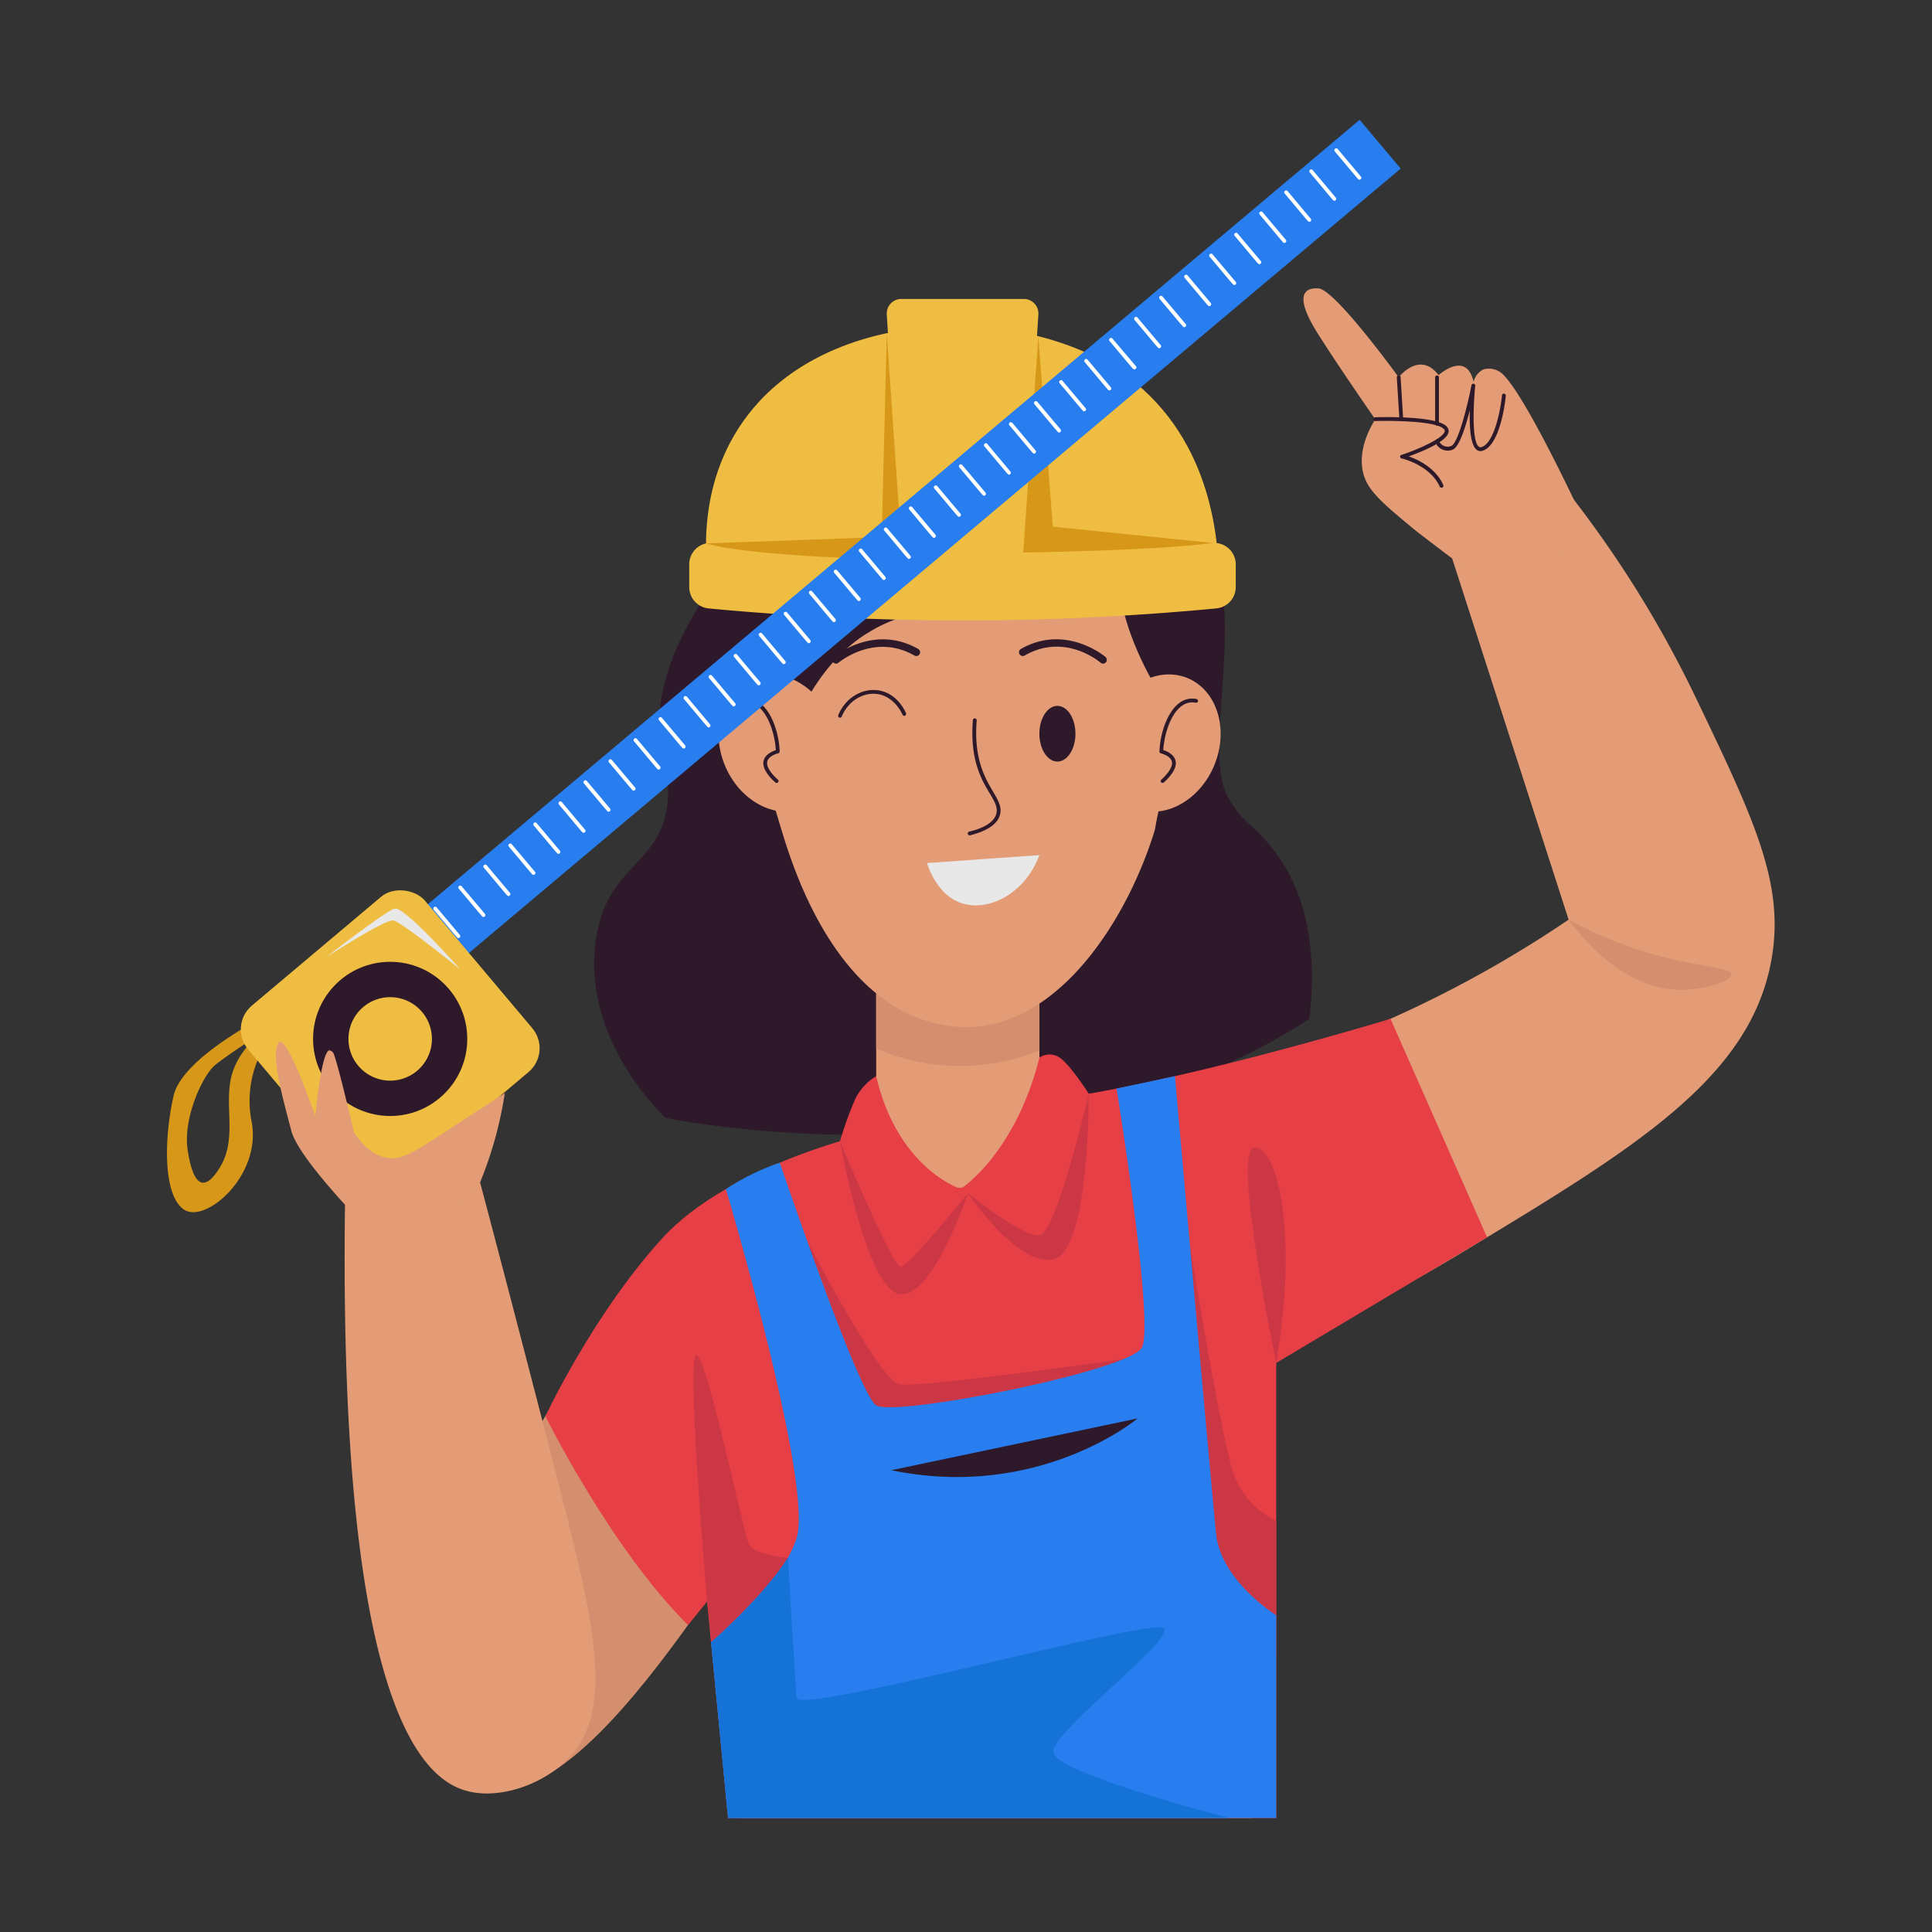<?xml version="1.0" encoding="UTF-8"?>
<svg xmlns="http://www.w3.org/2000/svg" xmlns:xlink="http://www.w3.org/1999/xlink" version="1.1" width="512" height="512" x="0" y="0" viewBox="0 0 512 512" style="enable-background:new 0 0 512 512" xml:space="preserve" class="">
  <rect x="0" y="0" width="512" height="512" fill="#333333" stroke="none"/>
  <g>
    <clipPath id="a">
      <path d="M232.2 237.81h43.26v80.14H232.2z" fill="#000000" opacity="1" data-original="#000000"></path>
    </clipPath>
    <path fill="#2d1929" d="M237 118.44c-38.45 14.11-66.21 53.91-61.86 78.5 1 5.53 3.74 13.95 0 22.79-4.32 10.18-15.14 12.53-17.35 30.27-3.28 26.24 18.59 46.24 18.59 46.24S275.1 316.89 347 270c2.38-20.63-1.9-34.37-8.75-43.77-5.8-8-8.72-7.54-12.81-15-5.5-10 .72-32.22-1.24-53.43-1.61-17.28-9.14-36.37-13.7-36a1.9 1.9 0 0 0-.36.07c-7.14-3.21-38.21-16.26-73.14-3.43z" opacity="1" data-original="#2d1929"></path>
    <g clip-path="url(#a)">
      <path fill="#e39c76" d="M232.2 237.81h43.26v80.14H232.2z" opacity="1" data-original="#e39c76"></path>
      <path fill="#d48f6e" d="M226.63 275.14a56.43 56.43 0 0 0 55.7 0v-24.28h-55.7z" opacity="1" data-original="#d48f6e"></path>
    </g>
    <path fill="#d7981a" d="M72 268.36s-23.59 11.46-26 22.05-3 26.07 2.69 30.09 20.71-9 18-23.19a28.34 28.34 0 0 1 5.85-23.5l-2.6-.63s-7 4.75-8.72 12.53 1.61 16.2-2.93 23.64-7.24 4-8.55-4.5 3.92-19.74 7.19-22.53 15.44-10.53 15.44-10.53z" opacity="1" data-original="#d7981a"></path>
    <path fill="#e39c76" d="M196.69 174.45s1-50.32 36.68-63.06l1-.15c23.49-9 40.62-.14 42.13.15a44.65 44.65 0 0 1 15.5 9.55c20.4 19.11 21.14 53.51 21.14 53.51a38.2 38.2 0 0 1 .28 5.85c-.32 9.6-6.11 31.91-7.35 39.55-7.31 24.05-26.1 53.58-51.67 52.31-31-1.85-43.49-39.75-47-51.27-3.82-12.38-6.94-24.4-7.46-26.22a37.82 37.82 0 0 1-1.35-12.95c-.67-2.55-1.3-5.02-1.9-7.27z" opacity="1" data-original="#e39c76"></path>
    <path fill="#2d1929" d="M256.85 220.39c4.16-1 6.57-2.62 7.16-4.65 1.36-4.68-7.54-8-6.18-24.9a.5.5 0 0 1 1 .08c-1.33 16.68 7.7 19.75 6.15 25.1-.7 2.4-3.35 4.19-7.87 5.34a.5.5 0 0 1-.26-.97zM285 194.45c0 4.07-2.15 7.37-4.78 7.37s-4.77-3.31-4.77-7.38 2.15-7.37 4.78-7.37 4.77 3.3 4.77 7.38zM292.32 175.87a1 1 0 0 1-.65-.25c-.38-.32-9.51-8-20.12-1.9a1 1 0 0 1-1-1.74c11.85-6.76 22.31 2 22.41 2.13a1 1 0 0 1-.64 1.76zM221.57 175.87a1 1 0 0 1-.66-1.76c.11-.09 10.56-8.89 22.42-2.13a1 1 0 1 1-1 1.74c-10.64-6.08-20 1.82-20.11 1.9a1 1 0 0 1-.65.25z" opacity="1" data-original="#2d1929"></path>
    <path fill="#e39c76" d="M246.68 296.21S188.26 318.7 182 338.07s13.71 143.71 13.71 143.71H331.6s6.29-147.71 0-163.83-44.2-28.62-84.92-21.74z" opacity="1" data-original="#e39c76"></path>
    <path fill="#d48f6e" d="M246.68 296.21s-44.84 8.9-65.93 29.05-90 127.16-61.86 145.9 61.24-35.61 101.23-97.47c0 0 59.37-53.12 26.56-77.48z" opacity="1" data-original="#d48f6e"></path>
    <path fill="#e39c76" d="M91.71 304.64c-3.65 147.07 20.24 166.89 32.08 170 8.62 2.3 20.31-1.72 27-8.83 12.09-12.9 6.87-35.09-3.12-74-10.75-41.91-19.49-75-25-95.6zM382.94 142.11l32.76 101.61a307.68 307.68 0 0 1-154.89 52.49l41.79 76.23a483.86 483.86 0 0 0 85-40.62c45.55-27.49 76.23-46 81.85-77.48 3.6-20.13-4.55-37.1-20-69.36a293.94 293.94 0 0 0-41.66-64z" opacity="1" data-original="#e39c76"></path>
    <path fill="#e73f46" d="M232.2 299.85s-38.56 8.31-56.84 28.46-30.82 47-30.82 47 17.18 34.84 37.79 55.36l5.06-6.27 5.55 57.41h145.27V361.19l55.87-33.3L368.5 270s-59.34 18.09-93.71 21.84z" opacity="1" data-original="#e73f46"></path>
    <path fill="#e39c76" d="M232.2 299.85s7.67 16 22.87 14.87 19.72-22.89 19.72-22.89-29.11-9.19-42.59 8.02z" opacity="1" data-original="#e39c76"></path>
    <path fill="#e73f46" d="M232.2 285.19a14.38 14.38 0 0 0-5.52 6 92.15 92.15 0 0 0-4.07 11.25s12.74 36.2 20.24 35 11-22.67 11-22.67-16.13-5.68-21.65-29.58zM255.07 314.72s14.11-9.38 20.39-34.45a4.77 4.77 0 0 1 5.35 0c2.81 1.88 7.72 9.57 7.72 9.57s-5.61 33.78-11 38.47-22.46-13.59-22.46-13.59z" opacity="1" data-original="#e73f46"></path>
    <path fill="#cc3745" d="M222.61 302.42s6.85 38.77 15.61 40.49 18.32-26.68 18.32-26.68-15.65 19.34-17.83 19.5-16.1-33.31-16.1-33.31zM256.54 316.23s13 19.58 22.63 17.47 9.36-43.86 9.36-43.86-8.53 37.06-13.07 37.53-18.92-11.14-18.92-11.14zM187.39 424.37s-5.42-63-3-65.13 12.28 45.22 13.92 49.67 17.1 4.22 17.1 4.22l-25.54 33.74z" opacity="1" data-original="#cc3745"></path>
    <path fill="#cc3745" d="M214 329.08s18.91 36.48 24.23 37.73 66.57-7.64 66.57-7.64l-75.3 24.32-12.18-24.32zM313.45 318s10.08 64.67 13.83 73.48A21.83 21.83 0 0 0 338.21 403v36.9l-33.42-13.43-3.29-43z" opacity="1" data-original="#cc3745"></path>
    <path fill="#287eef" d="M192.37 315.12a63.61 63.61 0 0 1 14.29-7s20.75 61.19 25.54 64.32 67-9.06 70.4-15.31-6.7-68.65-6.7-68.65l15.47-3.29S321 394 322.28 406.49s15.93 21.56 15.93 21.56v53.73H192.94l-4.5-46.59s17.93-13.39 22.62-27.45-18.69-92.62-18.69-92.62z" opacity="1" data-original="#287eef" class=""></path>
    <path fill="#2d1929" d="m236.21 389.62 65.29-13.73s-26.08 21.85-65.29 13.73z" opacity="1" data-original="#2d1929"></path>
    <path fill="#1573d8" d="M208.81 412.83s1.94 32.4 2.25 37.09 92.79-20.84 97.16-18.55-29.37 27.3-29.05 32.92 46.55 17.49 46.55 17.49H192.94l-4.5-46.59s13.43-11.64 20.37-22.36z" opacity="1" data-original="#1573d8"></path>
    <path fill="#cc3745" d="M338.21 361.19s-11.48-55-6.09-56.93 12.44 19.68 6.09 56.93z" opacity="1" data-original="#cc3745"></path>
    <path fill="#2d1929" d="M275.46 124c-1.27 8.6-4.51 20.29-13.79 28.82-9.94 9.14-19.59 8-30.3 14.06-9.56 5.41-20.83 17-27 44.76-19.39-39.51-8.6-82.49 18.82-100.06 24.3-15.57 53.62-6 58.45-4.36 21.3 4.41 30.5 13.19 35 20.3 0 0 7.41 11.78.32 69.44.17 0-19.51-20.76-20.94-46-1.39-24.87-20.56-26.96-20.56-26.96z" opacity="1" data-original="#2d1929"></path>
    <path fill="#e39c76" d="M293.42 191.19c3.86-9.53 13.34-14.7 21.2-11.53s11.09 13.48 7.24 23-13.35 14.7-21.2 11.53-11.09-13.46-7.24-23z" opacity="1" data-original="#e39c76"></path>
    <path fill="#2d1929" d="M308.09 207.48a.5.5 0 0 1-.32-.88c.82-.69 2.92-2.83 2.83-4.42-.1-1.87-2.91-2.52-2.94-2.53a.49.49 0 0 1-.39-.5c.23-6.35 3.61-15.14 9.81-13.9a.51.51 0 0 1 .4.59.5.5 0 0 1-.59.39c-5.38-1.06-8.29 7.07-8.61 12.56 1 .29 3.2 1.22 3.32 3.34.13 2.41-3.05 5.12-3.19 5.23a.49.49 0 0 1-.32.12z" opacity="1" data-original="#2d1929"></path>
    <path fill="#e39c76" d="M199.27 179.66c7.85-3.17 17.34 2 21.2 11.53s.61 19.85-7.25 23-17.34-2-21.19-11.53-.61-19.82 7.24-23z" opacity="1" data-original="#e39c76"></path>
    <path fill="#2d1929" d="M205.8 207.48a.47.47 0 0 1-.32-.12c-.14-.11-3.33-2.82-3.19-5.23.12-2.12 2.37-3 3.31-3.34-.31-5.49-3.23-13.63-8.6-12.56a.5.5 0 0 1-.2-1c6.22-1.23 9.59 7.55 9.82 13.9a.5.5 0 0 1-.39.5s-2.84.66-2.94 2.53c-.09 1.59 2 3.73 2.83 4.42a.5.5 0 0 1-.32.9zM222.61 190.2a.5.5 0 0 1-.46-.69c1.89-4.61 6.5-7.35 10.95-6.5 4.76.9 6.79 5.48 7 6a.51.51 0 0 1-.27.65.5.5 0 0 1-.66-.27c-.07-.18-2-4.58-6.27-5.4-4-.75-8.12 1.73-9.83 5.9a.51.51 0 0 1-.46.31z" opacity="1" data-original="#2d1929"></path>
    <path fill="#efbd42" d="M187.82 154.14H323c0-9.23-1.17-37.1-24.08-54.23-24.8-18.54-73.74-19.4-97.68 6.45C184 125 187 148.66 187.82 154.14z" opacity="1" data-original="#efbd42" class=""></path>
    <path fill="#efbd42" d="M327.49 155.57a5.7 5.7 0 0 1-5.17 5.67 713.63 713.63 0 0 1-134.51 0 5.69 5.69 0 0 1-5.16-5.67v-6a5.68 5.68 0 0 1 6.16-5.67 785 785 0 0 0 132.52 0 5.69 5.69 0 0 1 6.16 5.67z" opacity="1" data-original="#efbd42" class=""></path>
    <path fill="#efbd42" d="M267.16 152H243a3.85 3.85 0 0 1-3.85-3.61L235 83.32a3.85 3.85 0 0 1 3.84-4.09h32.49a3.85 3.85 0 0 1 3.85 4.09L271 148.4a3.85 3.85 0 0 1-3.84 3.6z" opacity="1" data-original="#efbd42" class=""></path>
    <path fill="#d7981a" d="m235 88.29 4.16 60.11s-40.23-.8-52-4.4l46.5-1.67zM275.17 89.12l-4 57.31s35.25-.48 50.2-2.54L279 139.57z" opacity="1" data-original="#d7981a"></path>
    <path fill="#e8e8e8" d="m245.66 228.72 29.8-2.11c-3.8 10.24-13.53 15.11-20.66 12.73-6.49-2.16-8.8-9.65-9.14-10.62z" opacity="1" data-original="#e8e8e8"></path>
    <path fill="#287eef" d="M70.857 275.432 360.318 31.755l10.877 12.921-289.46 243.677z" opacity="1" data-original="#287eef" class=""></path>
    <g fill="#fff">
      <path d="M108.23 259.77c-.34 0 .16.47-6.54-7.49a.5.5 0 0 1 .76-.65l6.16 7.32a.5.5 0 0 1-.38.82zM114.86 254.19c-.33 0 .16.47-6.54-7.49a.51.51 0 0 1 .06-.71.49.49 0 0 1 .7.06l6.16 7.31a.51.51 0 0 1-.38.83zM121.49 248.6c-.33 0 .16.47-6.54-7.49a.5.5 0 0 1 .77-.64l6.15 7.31a.5.5 0 0 1-.38.82zM128.12 243c-.33 0 .17.47-6.53-7.49a.49.49 0 0 1 .06-.7.49.49 0 0 1 .7.06l6.16 7.31a.5.5 0 0 1-.39.82zM134.76 237.44c-.34 0 .16.47-6.54-7.49a.51.51 0 0 1 .06-.71.49.49 0 0 1 .7.06l6.16 7.32a.5.5 0 0 1-.38.82zM141.39 231.85c-.33 0 .16.47-6.54-7.49a.49.49 0 0 1 .06-.7.51.51 0 0 1 .71.06l6.15 7.31a.5.5 0 0 1-.38.82zM148 226.27c-.33 0 .17.47-6.54-7.49a.5.5 0 0 1 .77-.64l6.15 7.31a.5.5 0 0 1-.38.82zM154.66 220.69c-.34 0 .16.47-6.54-7.49a.5.5 0 0 1 .76-.65l6.16 7.32a.5.5 0 0 1-.38.82zM161.29 215.11c-.33 0 .16.47-6.54-7.49a.5.5 0 0 1 .77-.65l6.15 7.31a.51.51 0 0 1-.38.83zM167.92 209.52c-.33 0 .16.47-6.54-7.49a.5.5 0 0 1 .77-.64l6.15 7.31a.5.5 0 0 1-.38.82zM174.55 203.94c-.33 0 .17.47-6.53-7.49a.49.49 0 0 1 .06-.7.49.49 0 0 1 .7.06l6.16 7.31a.5.5 0 0 1-.39.82zM181.19 198.36c-.34 0 .16.47-6.54-7.49a.51.51 0 0 1 .06-.71.49.49 0 0 1 .7.06l6.16 7.31a.51.51 0 0 1-.38.83zM187.82 192.77c-.33 0 .16.47-6.54-7.49a.49.49 0 0 1 .06-.7.51.51 0 0 1 .71.06l6.15 7.36a.5.5 0 0 1-.38.77zM194.45 187.19c-.33 0 .17.47-6.53-7.49a.48.48 0 0 1 .06-.7.49.49 0 0 1 .7.06l6.15 7.31a.5.5 0 0 1-.38.82zM201.09 181.61c-.34 0 .16.47-6.54-7.49a.51.51 0 0 1 .06-.71.49.49 0 0 1 .7.06l6.16 7.32a.5.5 0 0 1-.38.82zM207.72 176c-.33 0 .16.48-6.54-7.49a.49.49 0 0 1 .06-.7.51.51 0 0 1 .71.06l6.15 7.31a.5.5 0 0 1-.38.82zM214.35 170.44c-.33 0 .16.47-6.54-7.49a.5.5 0 0 1 .77-.64l6.15 7.31a.5.5 0 0 1-.38.82zM221 164.86c-.33 0 .17.47-6.53-7.49a.49.49 0 0 1 .06-.7.49.49 0 0 1 .7.06l6.16 7.31a.5.5 0 0 1-.39.82zM227.62 159.28c-.33 0 .16.47-6.54-7.49a.51.51 0 0 1 .06-.71.49.49 0 0 1 .7.06l6.16 7.31a.51.51 0 0 1-.38.83zM234.25 153.69c-.33 0 .16.47-6.54-7.49a.49.49 0 0 1 .06-.7.51.51 0 0 1 .71.06l6.15 7.31a.5.5 0 0 1-.38.82zM240.88 148.11c-.33 0 .17.47-6.53-7.49a.48.48 0 0 1 .06-.7.49.49 0 0 1 .7.06l6.16 7.31a.5.5 0 0 1-.39.82zM247.52 142.53c-.34 0 .16.47-6.54-7.49a.51.51 0 0 1 .06-.71.49.49 0 0 1 .7.06l6.16 7.32a.5.5 0 0 1-.38.82zM254.15 136.94c-.33 0 .16.48-6.54-7.49a.49.49 0 0 1 .06-.7.51.51 0 0 1 .71.06l6.15 7.31a.5.5 0 0 1-.38.82zM260.78 131.36c-.33 0 .16.47-6.54-7.49a.5.5 0 0 1 .77-.64l6.15 7.31a.5.5 0 0 1-.38.82zM267.41 125.78c-.33 0 .17.47-6.53-7.49a.51.51 0 0 1 .06-.71.49.49 0 0 1 .7.07l6.16 7.35a.5.5 0 0 1-.39.78zM274.05 120.2c-.33 0 .16.47-6.54-7.49a.5.5 0 0 1 .76-.65l6.16 7.31a.51.51 0 0 1-.38.83zM280.68 114.61c-.33 0 .16.47-6.54-7.49a.5.5 0 0 1 .77-.64l6.15 7.31a.5.5 0 0 1-.38.82zM287.31 109c-.33 0 .17.47-6.53-7.49a.5.5 0 0 1 .76-.64l6.16 7.31a.5.5 0 0 1-.39.82zM294 103.45c-.34 0 .16.47-6.54-7.49a.51.51 0 0 1 .06-.71.49.49 0 0 1 .7.06l6.16 7.32a.5.5 0 0 1-.38.82zM300.58 97.86c-.33 0 .16.48-6.54-7.49a.49.49 0 0 1 .06-.7.51.51 0 0 1 .71.06L301 97a.5.5 0 0 1-.42.86zM307.21 92.28c-.33 0 .17.47-6.54-7.49a.5.5 0 0 1 .77-.64l6.15 7.31a.5.5 0 0 1-.38.82zM313.85 86.7c-.34 0 .16.47-6.54-7.49a.5.5 0 1 1 .76-.65l6.16 7.32a.5.5 0 0 1-.38.82zM320.48 81.12c-.33 0 .16.47-6.54-7.49a.5.5 0 1 1 .77-.65l6.15 7.31a.51.51 0 0 1-.38.83zM327.11 75.53c-.33 0 .16.47-6.54-7.49a.5.5 0 0 1 .77-.64l6.15 7.31a.5.5 0 0 1-.38.82zM333.74 70c-.33 0 .17.47-6.53-7.49a.49.49 0 0 1 .06-.7.49.49 0 0 1 .7.06l6.16 7.31a.5.5 0 0 1-.39.82zM340.38 64.37c-.34 0 .16.47-6.54-7.49a.51.51 0 0 1 .06-.71.49.49 0 0 1 .7.06l6.16 7.32a.5.5 0 0 1-.38.82zM347 58.78c-.33 0 .16.47-6.54-7.49a.49.49 0 0 1 .06-.7.51.51 0 0 1 .71.06l6.16 7.35a.5.5 0 0 1-.39.78zM353.64 53.2c-.33 0 .17.47-6.53-7.49a.49.49 0 0 1 .06-.7.49.49 0 0 1 .7.06l6.13 7.31a.5.5 0 0 1-.36.82zM360.28 47.62c-.34 0 .16.47-6.54-7.49a.5.5 0 1 1 .76-.65l6.16 7.32a.5.5 0 0 1-.38.82z" fill="#ffffff" opacity="1" data-original="#ffffff"></path>
    </g>
    <rect width="61.23" height="60.7" x="72.79" y="244.97" fill="#efbd42" rx="8.25" transform="rotate(-40.1 103.376 275.3)" opacity="1" data-original="#efbd42" class=""></rect>
    <circle cx="103.4" cy="275.32" r="20.43" fill="#2d1929" opacity="1" data-original="#2d1929"></circle>
    <path fill="#efbd42" d="M110.53 283.78a11.06 11.06 0 1 1 1.34-15.58 11.07 11.07 0 0 1-1.34 15.58z" opacity="1" data-original="#efbd42" class=""></path>
    <path fill="#e39c76" d="M100 328.26s-20.67-20.46-22.79-28.57-5.52-20-3.46-23.28 9.83 19.48 9.83 19.48 1.34-15.54 3.41-17.41c.33-.3.92.08 1.24.41.8.83 4.93 18.42 5.56 21.15 3.39 5.17 6.73 6.41 8.62 6.77 4.23.8 7.53-1.64 18.88-9 3-2 7.33-4.74 12.49-8.12a103.29 103.29 0 0 1-6.52 23.58s-15.58 20.02-27.26 14.99z" opacity="1" data-original="#e39c76"></path>
    <path fill="#d48f6e" d="M415.7 243.72c4.53 6.06 15.25 18.48 29.57 18.59 6.33.05 13.65-2.3 13.59-4s-6.85-2.07-15.23-4a110.77 110.77 0 0 1-27.93-10.59z" opacity="1" data-original="#d48f6e"></path>
    <path fill="#e39c76" d="M397.16 98.37a5.35 5.35 0 0 0-4.06-.47 5.12 5.12 0 0 0-2.58 3.25c-2-8.4-9.27-1.74-9.27-1.74-5.07-6.61-10.58.58-10.58.58s-16.82-23.26-21.26-23.56-6 2.73-.25 11.86 15.3 22.83 15.3 22.83c-4.39 7.07-3.7 12.1-3.23 14.12 1.11 4.74 5.16 8.1 13.28 14.84 0 0 1.73 1.44 11.77 9 13.06 10.78 34.48-8.88 34.48-8.88-2-4.34-18.25-39.32-23.6-41.83z" opacity="1" data-original="#e39c76"></path>
    <path fill="#2d1929" d="M382 129.25a.49.49 0 0 1-.45-.29c-2.56-5.67-9.89-7.43-10-7.45a.5.5 0 0 1 0-1c4.06-1.36 10.72-4.22 11.29-6.11a.62.62 0 0 0-.12-.61c-1.76-2.24-13.76-2.35-18.23-2.21a.52.52 0 0 1-.52-.48.5.5 0 0 1 .48-.52c1.7-.05 16.67-.45 19.06 2.59s-6.68 6.49-10.19 7.78c2.42.84 7.1 3 9.15 7.56a.5.5 0 0 1-.47.74z" opacity="1" data-original="#2d1929"></path>
    <path fill="#2d1929" d="M371.36 111.65a.49.49 0 0 1-.5-.46l-.69-11.19a.5.5 0 0 1 1-.06l.69 11.16a.5.5 0 0 1-.5.55zM380.83 112.8a.5.5 0 0 1-.5-.5V100a.51.51 0 0 1 .5-.5.5.5 0 0 1 .5.5v12.3a.5.5 0 0 1-.5.5zM389.51 108.75c-1.14 4.48-2.78 9.64-4.49 10.39a3.48 3.48 0 0 1-4.64-2 .5.5 0 0 1 .25-.66.51.51 0 0 1 .66.25 2.52 2.52 0 0 0 3.33 1.45c1.78-.78 4.21-10.26 5.33-16.06a.5.5 0 0 1 1 .15c-.38 3.47-1.29 17.36 1.78 16.18 3.42-1.29 5-10.32 5.31-13.68a.5.5 0 1 1 1 .09c0 .52-1.25 12.75-5.94 14.53-3.64 1.4-3.69-6.82-3.59-10.64z" opacity="1" data-original="#2d1929"></path>
    <path fill="#e8e8e8" d="M86.41 253.69s15.59-12.16 18.16-12.9S122 256.92 122 256.92s-15.58-12.65-17.78-13-17.81 9.77-17.81 9.77z" opacity="1" data-original="#e8e8e8"></path>
  </g>
</svg>
